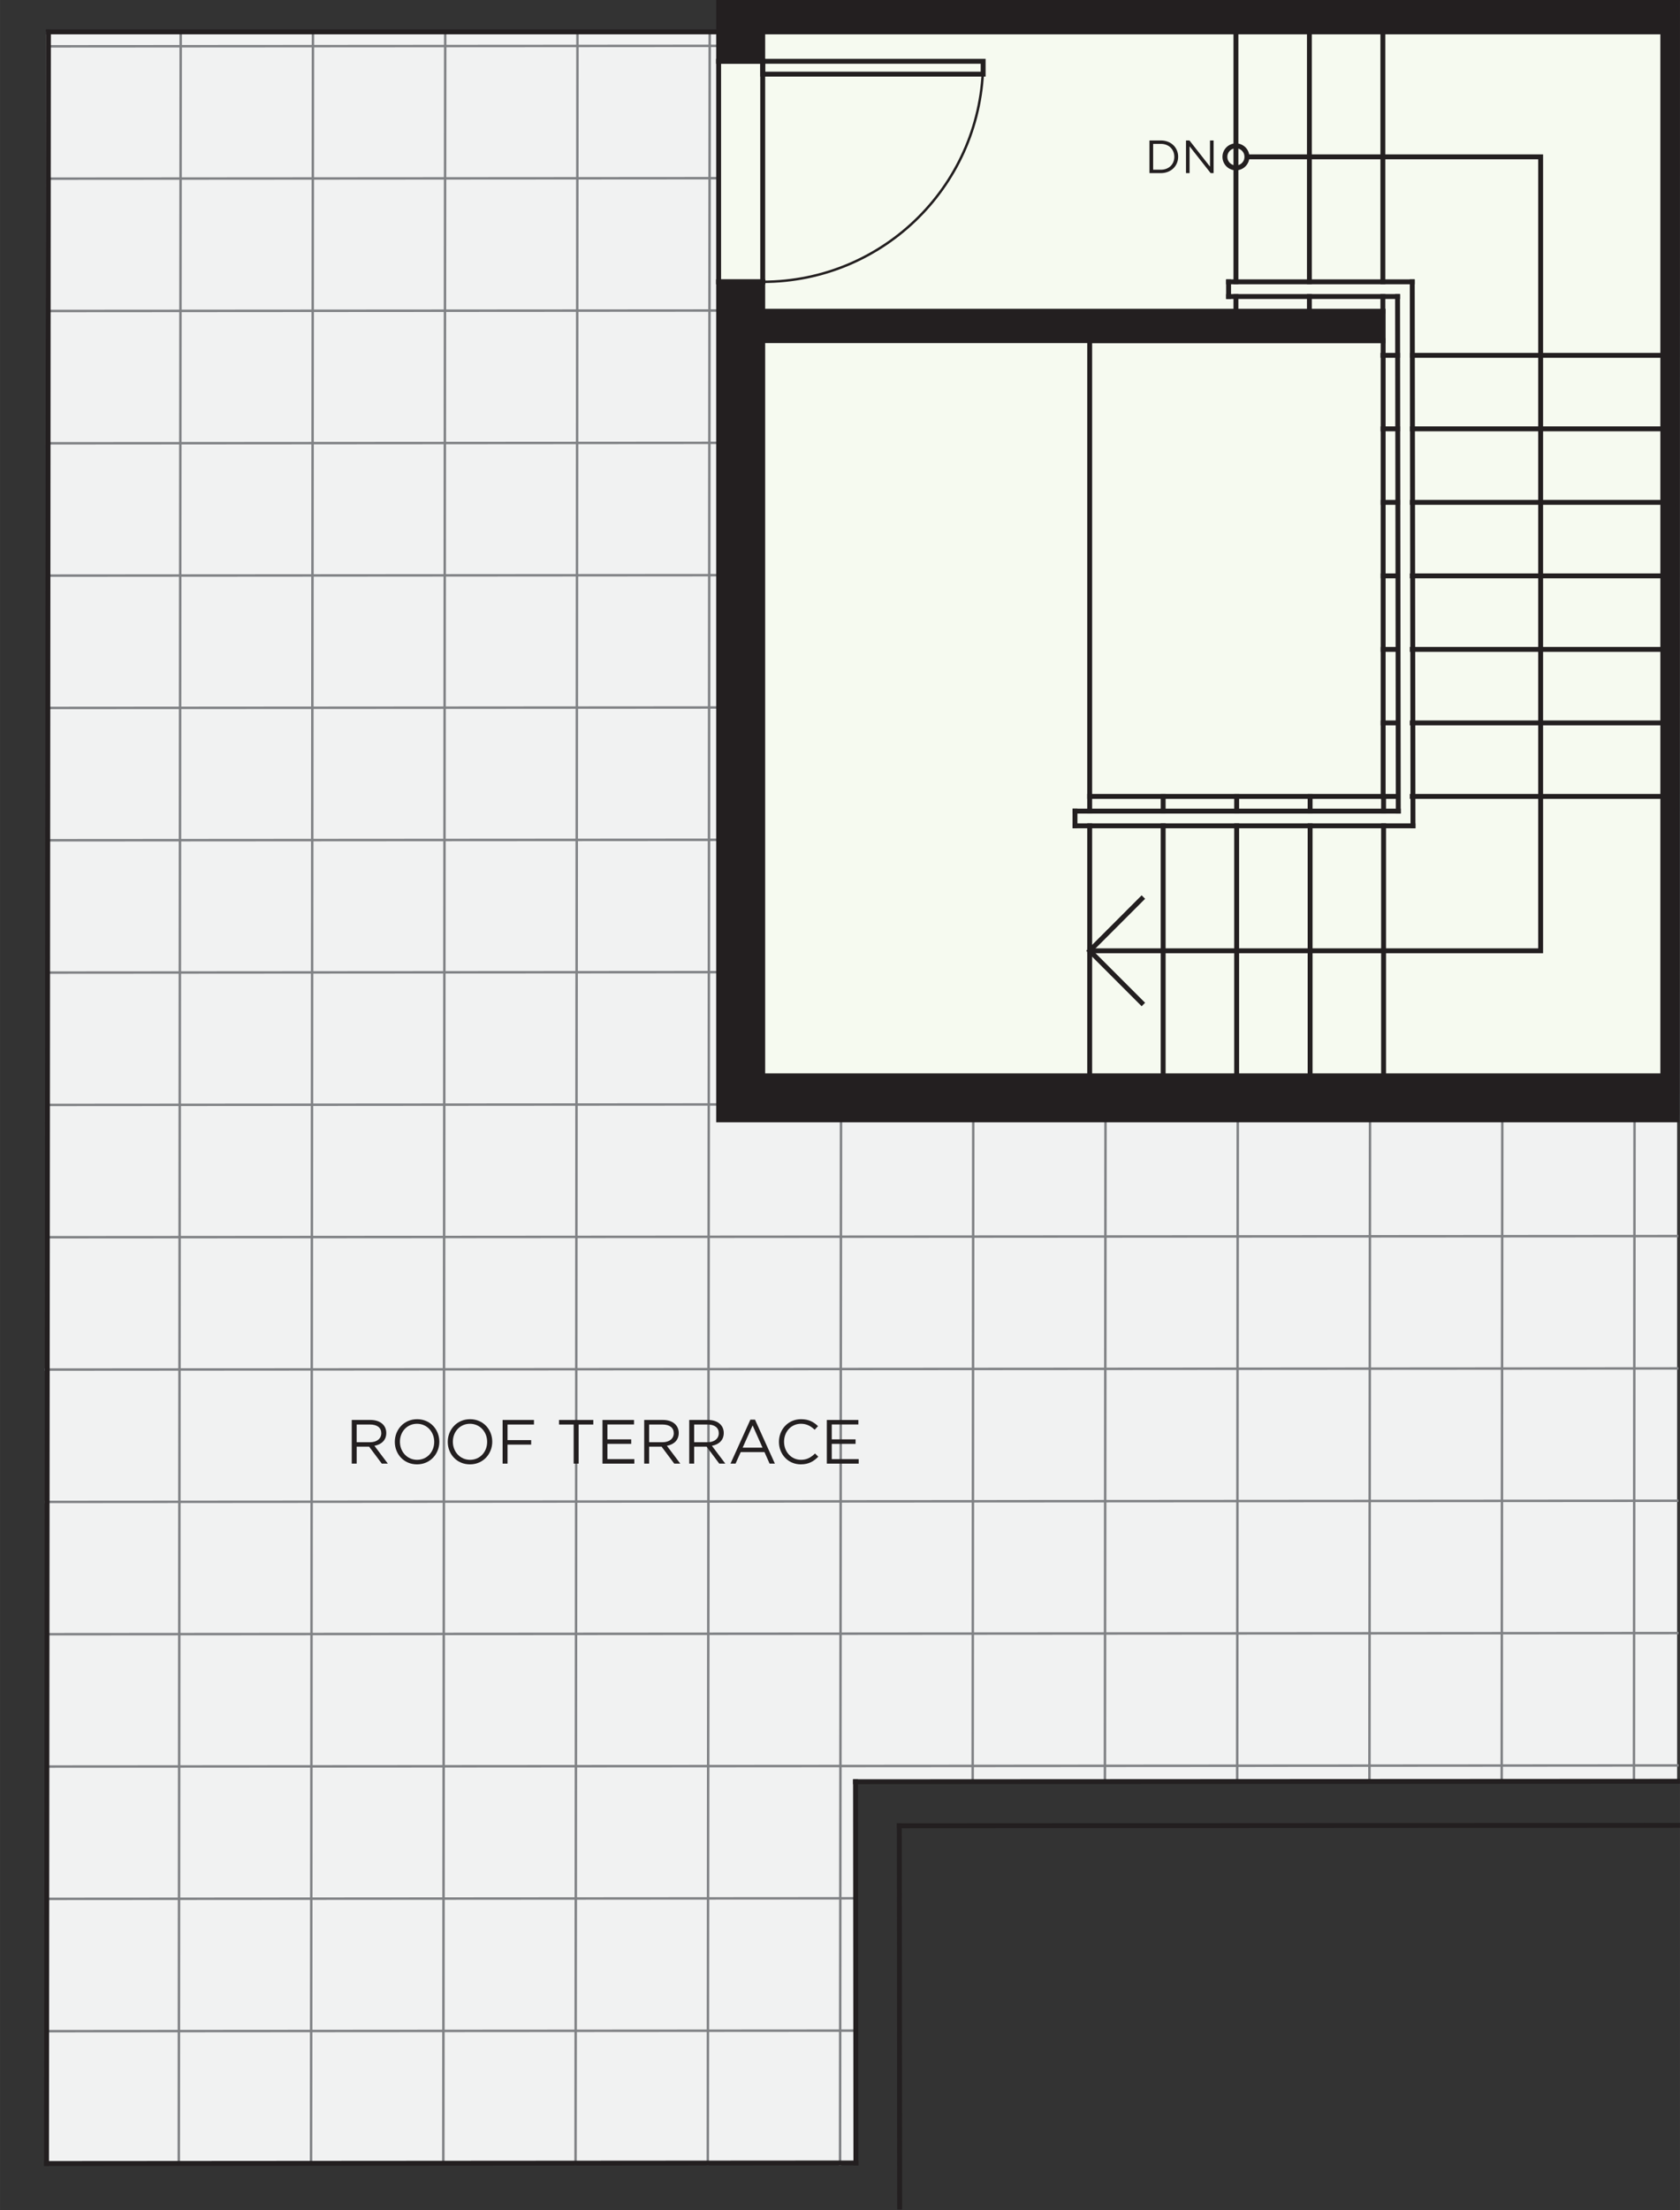 <?xml version="1.0" encoding="UTF-8"?>
<svg xmlns="http://www.w3.org/2000/svg" width="2.382in" height="3.132in" version="1.1" viewBox="0 0 171.484 225.48">
  <rect x="0" y="0" width="171.484" height="225.48" fill="#333333" stroke="none"/>
  <!-- Generator: Adobe Illustrator 29.2.1, SVG Export Plug-In . SVG Version: 2.1.0 Build 116)  -->
  <defs>
    <style>
      .st0 {
        fill: #f1f2f2;
      }

      .st1, .st2 {
        fill: #231f20;
      }

      .st3 {
        fill: #f6faf0;
      }

      .st4, .st2, .st5 {
        stroke: #231f20;
      }

      .st4, .st2, .st5, .st6 {
        stroke-linecap: square;
        stroke-miterlimit: 10;
      }

      .st4, .st5, .st6 {
        fill: none;
      }

      .st4, .st6 {
        stroke-width: .25px;
      }

      .st2, .st5 {
        stroke-width: .5px;
      }

      .st6 {
        stroke: #808285;
      }
    </style>
  </defs>
  <g id="Base_Colour">
    <rect class="st3" x="73.531" y=".198" width="97.433" height="114"/>
    <polygon class="st0" points="171.192 111.597 73.317 111.597 73.317 3.223 4.712 3.223 4.712 220.698 73.317 220.698 73.317 220.641 87.327 220.641 87.327 181.705 171.192 181.705 171.192 111.597"/>
  </g>
  <g id="_x35_.9_-_Plan_-_Flooring">
    <g id="LINE">
      <line class="st6" x1="18.249" y1="220.738" x2="18.444" y2="3.264"/>
    </g>
    <g id="LINE1" data-name="LINE">
      <line class="st6" x1="87.355" y1="207.169" x2="4.74" y2="207.226"/>
    </g>
    <g id="LINE2" data-name="LINE">
      <line class="st6" x1="87.346" y1="193.669" x2="4.73" y2="193.726"/>
    </g>
    <g id="LINE3" data-name="LINE">
      <line class="st6" x1="171.227" y1="180.111" x2="4.721" y2="180.226"/>
    </g>
    <g id="LINE4" data-name="LINE">
      <line class="st6" x1="31.749" y1="220.75" x2="31.944" y2="3.276"/>
    </g>
    <g id="LINE5" data-name="LINE">
      <line class="st6" x1="45.249" y1="220.763" x2="45.444" y2="3.288"/>
    </g>
    <g id="LINE6" data-name="LINE">
      <line class="st6" x1="58.749" y1="220.775" x2="58.944" y2="3.3"/>
    </g>
    <g id="LINE7" data-name="LINE">
      <line class="st6" x1="72.249" y1="220.787" x2="72.444" y2="3.312"/>
    </g>
    <g id="LINE8" data-name="LINE">
      <line class="st6" x1="171.213" y1="166.611" x2="4.712" y2="166.726"/>
    </g>
    <g id="LINE9" data-name="LINE">
      <line class="st6" x1="171.203" y1="153.111" x2="4.702" y2="153.226"/>
    </g>
    <g id="LINE10" data-name="LINE">
      <line class="st6" x1="171.194" y1="139.611" x2="4.693" y2="139.726"/>
    </g>
    <g id="LINE11" data-name="LINE">
      <line class="st6" x1="171.185" y1="126.111" x2="4.944" y2="126.226"/>
    </g>
    <g id="LINE12" data-name="LINE">
      <line class="st6" x1="73.354" y1="112.679" x2="4.944" y2="112.726"/>
    </g>
    <g id="LINE13" data-name="LINE">
      <line class="st6" x1="85.749" y1="220.799" x2="85.844" y2="114.252"/>
    </g>
    <g id="LINE14" data-name="LINE">
      <line class="st6" x1="99.284" y1="181.769" x2="99.344" y2="114.264"/>
    </g>
    <g id="LINE15" data-name="LINE">
      <line class="st6" x1="112.784" y1="181.781" x2="112.844" y2="114.276"/>
    </g>
    <g id="LINE16" data-name="LINE">
      <line class="st6" x1="126.284" y1="181.793" x2="126.344" y2="114.288"/>
    </g>
    <g id="LINE17" data-name="LINE">
      <line class="st6" x1="139.784" y1="181.805" x2="139.844" y2="114.3"/>
    </g>
    <g id="LINE18" data-name="LINE">
      <line class="st6" x1="153.284" y1="181.817" x2="153.344" y2="114.312"/>
    </g>
    <g id="LINE19" data-name="LINE">
      <line class="st6" x1="166.784" y1="181.829" x2="166.844" y2="114.324"/>
    </g>
    <g id="LINE20" data-name="LINE">
      <line class="st6" x1="73.345" y1="99.179" x2="4.944" y2="99.226"/>
    </g>
    <g id="LINE21" data-name="LINE">
      <line class="st6" x1="73.335" y1="85.679" x2="4.944" y2="85.726"/>
    </g>
    <g id="LINE22" data-name="LINE">
      <line class="st6" x1="73.326" y1="72.179" x2="4.944" y2="72.226"/>
    </g>
    <g id="LINE23" data-name="LINE">
      <line class="st6" x1="73.317" y1="58.679" x2="4.906" y2="58.726"/>
    </g>
    <g id="LINE24" data-name="LINE">
      <line class="st6" x1="73.307" y1="45.179" x2="4.906" y2="45.226"/>
    </g>
    <g id="LINE25" data-name="LINE">
      <line class="st6" x1="73.298" y1="31.679" x2="4.846" y2="31.726"/>
    </g>
    <g id="LINE26" data-name="LINE">
      <line class="st6" x1="73.289" y1="18.179" x2="4.846" y2="18.226"/>
    </g>
    <g id="LINE27" data-name="LINE">
      <line class="st6" x1="73.279" y1="4.679" x2="4.944" y2="4.726"/>
    </g>
  </g>
  <g id="_x35_.4_-_Plan_-_Door_Swings">
    <g id="ARC">
      <path class="st4" d="M77.854,28.752c12.426,0,22.5-10.074,22.5-22.5"/>
    </g>
  </g>
  <g id="_x35_.2_-_Plan_-_Linework">
    <g id="LINE28" data-name="LINE">
      <line class="st5" x1="111.229" y1="81.252" x2="111.229" y2="82.752"/>
    </g>
    <g id="LINE29" data-name="LINE">
      <line class="st5" x1="111.229" y1="84.252" x2="111.229" y2="109.752"/>
    </g>
    <g id="LINE30" data-name="LINE">
      <line class="st5" x1="118.729" y1="81.252" x2="118.729" y2="82.752"/>
    </g>
    <g id="LINE31" data-name="LINE">
      <line class="st5" x1="118.729" y1="84.252" x2="118.729" y2="109.752"/>
    </g>
    <g id="LINE32" data-name="LINE">
      <line class="st5" x1="126.229" y1="81.252" x2="126.229" y2="82.752"/>
    </g>
    <g id="LINE33" data-name="LINE">
      <line class="st5" x1="126.229" y1="84.252" x2="126.229" y2="109.752"/>
    </g>
    <g id="LINE34" data-name="LINE">
      <line class="st5" x1="133.729" y1="81.252" x2="133.729" y2="82.752"/>
    </g>
    <g id="LINE35" data-name="LINE">
      <line class="st5" x1="133.729" y1="84.252" x2="133.729" y2="109.752"/>
    </g>
    <g id="LINE36" data-name="LINE">
      <line class="st5" x1="141.229" y1="81.252" x2="141.229" y2="82.752"/>
    </g>
    <g id="LINE37" data-name="LINE">
      <line class="st5" x1="141.229" y1="84.252" x2="141.229" y2="109.752"/>
    </g>
    <g id="LINE38" data-name="LINE">
      <line class="st5" x1="126.156" y1="31.752" x2="126.156" y2="30.252"/>
    </g>
    <g id="LINE39" data-name="LINE">
      <line class="st5" x1="126.156" y1="28.752" x2="126.156" y2="3.252"/>
    </g>
    <g id="LINE40" data-name="LINE">
      <line class="st5" x1="133.656" y1="31.752" x2="133.656" y2="30.252"/>
    </g>
    <g id="LINE41" data-name="LINE">
      <line class="st5" x1="133.656" y1="28.752" x2="133.656" y2="3.252"/>
    </g>
    <g id="LINE42" data-name="LINE">
      <line class="st5" x1="141.156" y1="31.752" x2="141.156" y2="30.252"/>
    </g>
    <g id="LINE43" data-name="LINE">
      <line class="st5" x1="141.156" y1="28.752" x2="141.156" y2="3.252"/>
    </g>
    <g id="LINE44" data-name="LINE">
      <line class="st5" x1="141.162" y1="36.252" x2="142.656" y2="36.252"/>
    </g>
    <g id="LINE45" data-name="LINE">
      <line class="st5" x1="144.156" y1="36.252" x2="169.729" y2="36.252"/>
    </g>
    <g id="LINE46" data-name="LINE">
      <line class="st5" x1="141.173" y1="43.752" x2="142.656" y2="43.752"/>
    </g>
    <g id="LINE47" data-name="LINE">
      <line class="st5" x1="144.156" y1="43.752" x2="169.729" y2="43.752"/>
    </g>
    <g id="LINE48" data-name="LINE">
      <line class="st5" x1="141.185" y1="51.252" x2="142.656" y2="51.252"/>
    </g>
    <g id="LINE49" data-name="LINE">
      <line class="st5" x1="144.156" y1="51.252" x2="169.729" y2="51.252"/>
    </g>
    <g id="LINE50" data-name="LINE">
      <line class="st5" x1="141.184" y1="58.752" x2="142.655" y2="58.752"/>
    </g>
    <g id="LINE51" data-name="LINE">
      <line class="st5" x1="144.155" y1="58.752" x2="169.729" y2="58.752"/>
    </g>
    <g id="LINE52" data-name="LINE">
      <line class="st5" x1="141.184" y1="66.252" x2="142.655" y2="66.252"/>
    </g>
    <g id="LINE53" data-name="LINE">
      <line class="st5" x1="144.155" y1="66.252" x2="169.729" y2="66.252"/>
    </g>
    <g id="LINE54" data-name="LINE">
      <line class="st5" x1="141.185" y1="73.752" x2="142.656" y2="73.752"/>
    </g>
    <g id="LINE55" data-name="LINE">
      <line class="st5" x1="144.156" y1="73.752" x2="169.729" y2="73.752"/>
    </g>
    <g id="LINE56" data-name="LINE">
      <line class="st5" x1="141.184" y1="81.252" x2="142.655" y2="81.252"/>
    </g>
    <g id="LINE57" data-name="LINE">
      <line class="st5" x1="144.155" y1="81.252" x2="169.729" y2="81.252"/>
    </g>
    <g id="LINE58" data-name="LINE">
      <line class="st5" x1="109.729" y1="82.752" x2="142.729" y2="82.752"/>
    </g>
    <g id="LINE59" data-name="LINE">
      <line class="st5" x1="142.729" y1="82.752" x2="142.656" y2="30.252"/>
    </g>
    <g id="LINE60" data-name="LINE">
      <line class="st5" x1="142.656" y1="30.252" x2="125.406" y2="30.252"/>
    </g>
    <g id="LINE61" data-name="LINE">
      <line class="st5" x1="125.406" y1="30.252" x2="125.404" y2="28.752"/>
    </g>
    <g id="LINE62" data-name="LINE">
      <line class="st5" x1="125.404" y1="28.752" x2="144.156" y2="28.752"/>
    </g>
    <g id="LINE63" data-name="LINE">
      <line class="st5" x1="144.156" y1="28.752" x2="144.229" y2="84.252"/>
    </g>
    <g id="LINE64" data-name="LINE">
      <line class="st5" x1="144.229" y1="84.252" x2="109.729" y2="84.252"/>
    </g>
    <g id="LINE65" data-name="LINE">
      <line class="st5" x1="109.729" y1="84.252" x2="109.729" y2="82.752"/>
    </g>
    <g id="CIRCLE">
      <circle class="st5" cx="126.156" cy="16.002" r="1.125"/>
    </g>
    <g id="LWPOLYLINE">
      <polyline class="st5" points="127.281 16.002 157.26 16.002 157.26 97.002 111.229 97.002"/>
    </g>
    <g id="LWPOLYLINE1" data-name="LWPOLYLINE">
      <polyline class="st5" points="116.532 102.305 111.229 97.002 116.532 91.698"/>
    </g>
    <g id="LWPOLYLINE2" data-name="LWPOLYLINE">
      <rect class="st5" x="77.854" y="6.252" width="22.5" height="1.312"/>
    </g>
    <g id="LINE66" data-name="LINE">
      <line class="st5" x1="77.854" y1="6.252" x2="73.354" y2="6.252"/>
    </g>
    <g id="LINE67" data-name="LINE">
      <line class="st5" x1="73.354" y1="6.252" x2="73.354" y2="28.752"/>
    </g>
    <g id="LINE68" data-name="LINE">
      <line class="st5" x1="73.354" y1="28.752" x2="77.854" y2="28.752"/>
    </g>
    <g id="LINE69" data-name="LINE">
      <line class="st5" x1="77.854" y1="28.752" x2="77.854" y2="6.252"/>
    </g>
    <g id="LINE70" data-name="LINE">
      <line class="st5" x1="171.229" y1="181.733" x2="87.326" y2="181.775"/>
    </g>
    <g id="LINE71" data-name="LINE">
      <line class="st5" x1="87.326" y1="181.775" x2="87.364" y2="220.669"/>
    </g>
    <g id="LINE72" data-name="LINE">
      <line class="st5" x1="87.364" y1="220.669" x2="4.749" y2="220.726"/>
    </g>
    <g id="LINE73" data-name="LINE">
      <line class="st5" x1="4.749" y1="220.726" x2="4.944" y2="3.252"/>
    </g>
    <g id="LINE74" data-name="LINE">
      <line class="st5" x1="4.944" y1="3.252" x2="73.354" y2="3.252"/>
    </g>
    <g id="LINE75" data-name="LINE">
      <line class="st5" x1="171.229" y1="186.228" x2="91.797" y2="186.27"/>
    </g>
    <g id="LINE76" data-name="LINE">
      <line class="st5" x1="91.797" y1="186.27" x2="91.834" y2="225.169"/>
    </g>
    <g id="LINE77" data-name="LINE">
      <line class="st5" x1="111.229" y1="81.252" x2="141.184" y2="81.252"/>
    </g>
    <g id="LINE78" data-name="LINE">
      <line class="st5" x1="141.184" y1="81.252" x2="141.184" y2="34.752"/>
    </g>
    <g id="LINE79" data-name="LINE">
      <line class="st5" x1="141.184" y1="34.752" x2="111.229" y2="34.752"/>
    </g>
    <g id="LINE80" data-name="LINE">
      <line class="st5" x1="111.229" y1="34.752" x2="111.229" y2="81.252"/>
    </g>
  </g>
  <g id="_x35_.1_-_Plan_-_Walls">
    <g id="LWPOLYLINE3" data-name="LWPOLYLINE">
      <polygon class="st2" points="171.156 114.252 73.354 114.252 73.354 28.752 77.854 28.752 77.854 31.752 141.184 31.752 141.184 34.752 77.854 34.752 77.854 109.752 169.729 109.752 169.729 3.252 77.854 3.252 77.854 6.252 73.354 6.252 73.354 .252 171.229 .252 171.156 114.252"/>
    </g>
  </g>
  <g id="_x35_.0_-_Plan_-_Text">
    <g id="MTEXT">
      <g>
        <path class="st1" d="M118.487,17.662h-1.156v-3.332h1.156c1.048,0,1.771.719,1.771,1.661s-.724,1.671-1.771,1.671ZM118.487,14.677h-.78v2.638h.78c.843,0,1.381-.571,1.381-1.313s-.538-1.324-1.381-1.324Z"/>
        <path class="st1" d="M123.51,14.33h.367v3.332h-.3l-2.152-2.732v2.732h-.366v-3.332h.353l2.099,2.67v-2.67Z"/>
      </g>
    </g>
    <g id="MTEXT1" data-name="MTEXT">
      <g>
        <path class="st1" d="M38.97,149.322l-1.292-1.73h-1.272v1.73h-.503v-4.454h1.915c.98,0,1.61.528,1.61,1.33,0,.744-.509,1.177-1.209,1.305l1.368,1.819h-.617ZM37.779,145.333h-1.374v1.807h1.368c.668,0,1.146-.344,1.146-.923,0-.553-.42-.884-1.14-.884Z"/>
        <path class="st1" d="M42.565,149.398c-1.354,0-2.265-1.062-2.265-2.297s.923-2.31,2.277-2.31,2.266,1.062,2.266,2.297-.923,2.31-2.278,2.31ZM42.565,145.257c-1.018,0-1.743.814-1.743,1.832s.738,1.846,1.756,1.846,1.744-.814,1.744-1.833-.738-1.845-1.757-1.845Z"/>
        <path class="st1" d="M47.968,149.398c-1.354,0-2.265-1.062-2.265-2.297s.923-2.31,2.277-2.31,2.266,1.062,2.266,2.297-.923,2.31-2.278,2.31ZM47.968,145.257c-1.018,0-1.743.814-1.743,1.832s.738,1.846,1.756,1.846,1.744-.814,1.744-1.833-.738-1.845-1.757-1.845Z"/>
        <path class="st1" d="M54.504,145.333h-2.698v1.591h2.411v.458h-2.411v1.94h-.503v-4.454h3.201v.465Z"/>
        <path class="st1" d="M59.065,149.322h-.509v-3.989h-1.495v-.465h3.499v.465h-1.495v3.989Z"/>
        <path class="st1" d="M64.717,145.326h-2.717v1.521h2.431v.459h-2.431v1.559h2.749v.458h-3.252v-4.454h3.22v.458Z"/>
        <path class="st1" d="M68.823,149.322l-1.292-1.73h-1.272v1.73h-.503v-4.454h1.915c.98,0,1.61.528,1.61,1.33,0,.744-.509,1.177-1.209,1.305l1.368,1.819h-.617ZM67.633,145.333h-1.374v1.807h1.368c.668,0,1.146-.344,1.146-.923,0-.553-.42-.884-1.14-.884Z"/>
        <path class="st1" d="M73.418,149.322l-1.291-1.73h-1.272v1.73h-.503v-4.454h1.915c.979,0,1.609.528,1.609,1.33,0,.744-.509,1.177-1.209,1.305l1.368,1.819h-.617ZM72.229,145.333h-1.374v1.807h1.367c.669,0,1.146-.344,1.146-.923,0-.553-.42-.884-1.139-.884Z"/>
        <path class="st1" d="M79.095,149.322h-.54l-.522-1.177h-2.424l-.528,1.177h-.516l2.03-4.486h.471l2.029,4.486ZM76.823,145.422l-1.018,2.271h2.029l-1.012-2.271Z"/>
        <path class="st1" d="M81.743,149.398c-1.285,0-2.233-1.012-2.233-2.297,0-1.272.942-2.31,2.253-2.31.808,0,1.292.286,1.737.706l-.344.369c-.376-.356-.796-.61-1.4-.61-.986,0-1.724.795-1.724,1.832s.744,1.846,1.724,1.846c.611,0,1.012-.236,1.438-.644l.331.325c-.465.471-.974.782-1.782.782Z"/>
        <path class="st1" d="M87.617,145.326h-2.717v1.521h2.431v.459h-2.431v1.559h2.749v.458h-3.252v-4.454h3.22v.458Z"/>
      </g>
    </g>
  </g>
</svg>